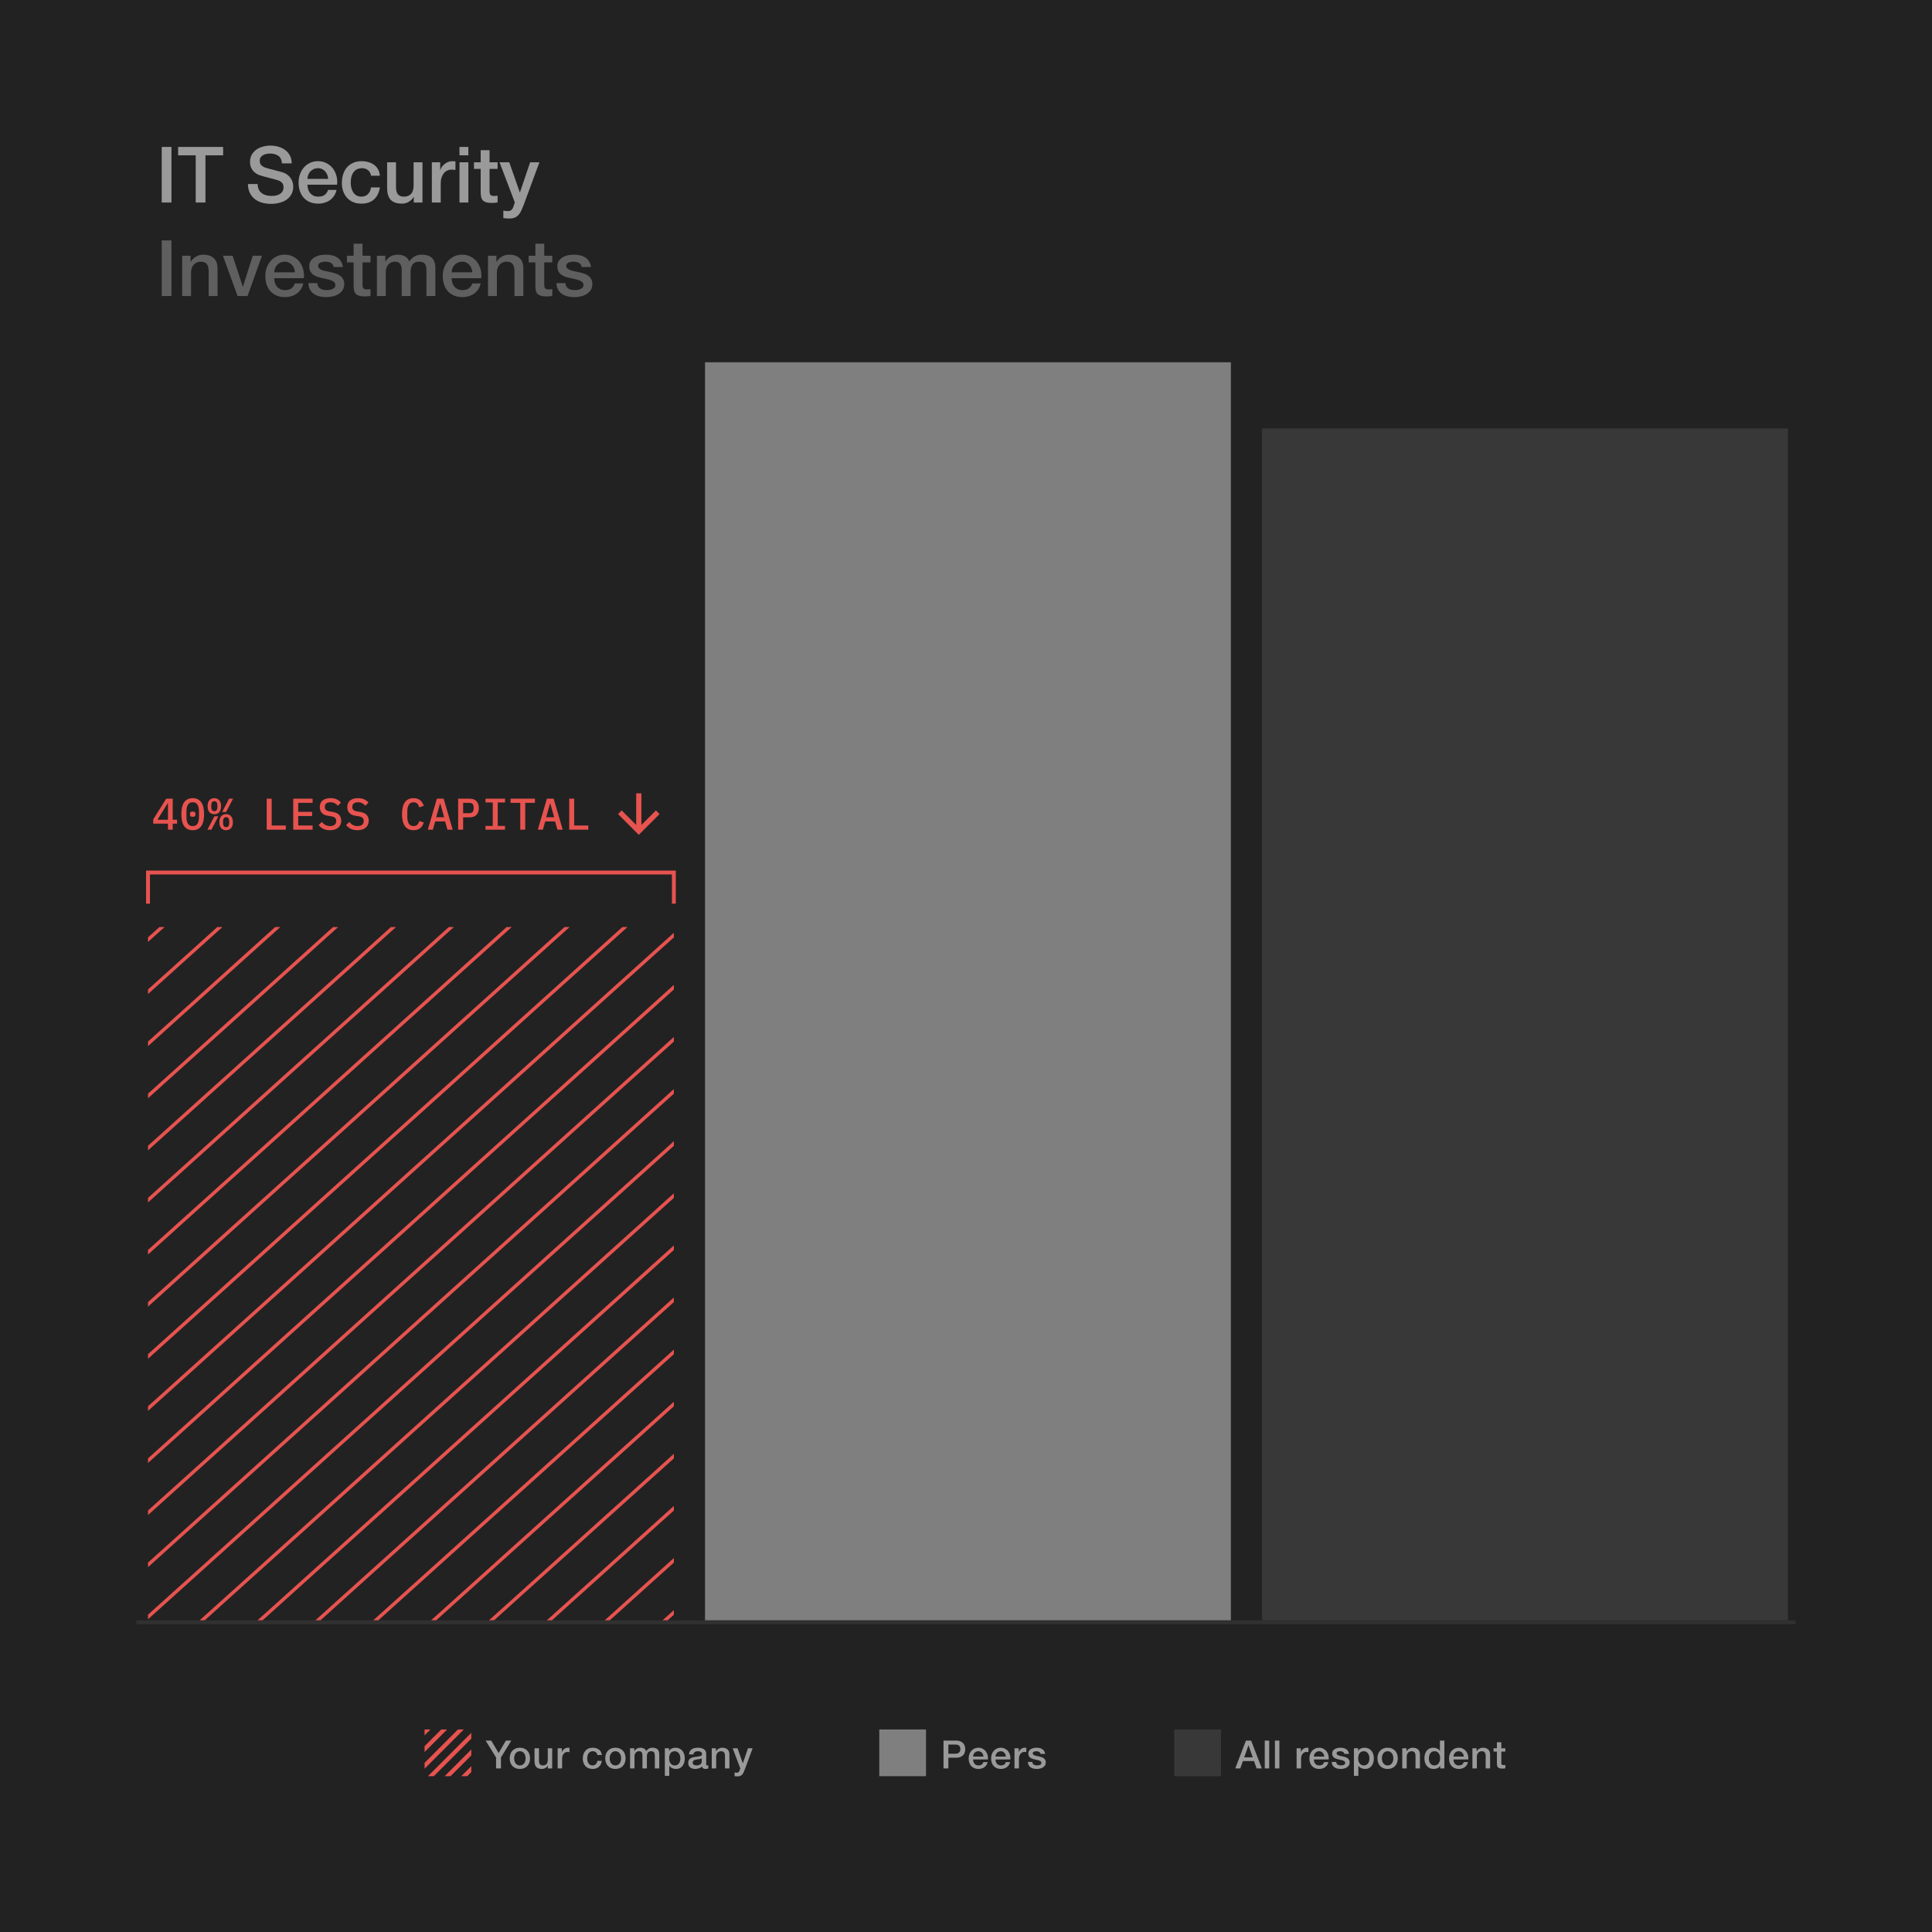 <?xml version="1.0" encoding="UTF-8"?> <svg xmlns="http://www.w3.org/2000/svg" width="496" height="496" viewBox="0 0 496 496" fill="none"><rect width="496" height="496" fill="#222222"></rect><g clip-path="url(#clip0_16917_1626)"><rect width="12" height="12" transform="translate(109 444)" fill="#222222"></rect><line x1="142.591" y1="394.025" x2="89.023" y2="447.593" stroke="#E7534F" stroke-width="1.071"></line><line x1="142.591" y1="398.31" x2="89.023" y2="451.878" stroke="#E7534F" stroke-width="1.071"></line><line x1="142.591" y1="402.595" x2="89.023" y2="456.164" stroke="#E7534F" stroke-width="1.071"></line><line x1="142.591" y1="406.881" x2="89.023" y2="460.449" stroke="#E7534F" stroke-width="1.071"></line><line x1="142.591" y1="411.166" x2="89.023" y2="464.735" stroke="#E7534F" stroke-width="1.071"></line><line x1="142.591" y1="415.452" x2="89.023" y2="469.02" stroke="#E7534F" stroke-width="1.071"></line><line x1="142.591" y1="419.737" x2="89.023" y2="473.306" stroke="#E7534F" stroke-width="1.071"></line><line x1="142.591" y1="424.023" x2="89.023" y2="477.591" stroke="#E7534F" stroke-width="1.071"></line><line x1="142.591" y1="428.308" x2="89.023" y2="481.877" stroke="#E7534F" stroke-width="1.071"></line><line x1="142.591" y1="432.594" x2="89.023" y2="486.162" stroke="#E7534F" stroke-width="1.071"></line><line x1="142.591" y1="436.879" x2="89.023" y2="490.448" stroke="#E7534F" stroke-width="1.071"></line><line x1="142.591" y1="441.165" x2="89.023" y2="494.733" stroke="#E7534F" stroke-width="1.071"></line><line x1="142.591" y1="445.45" x2="89.023" y2="499.018" stroke="#E7534F" stroke-width="1.071"></line><line x1="142.591" y1="449.736" x2="89.023" y2="503.304" stroke="#E7534F" stroke-width="1.071"></line><line x1="142.591" y1="454.021" x2="89.023" y2="507.59" stroke="#E7534F" stroke-width="1.071"></line></g><path d="M127.354 451.2L124.674 446.86H126.124L128.014 450.06L129.874 446.86H131.274L128.604 451.2V454H127.354V451.2ZM133.47 454.14C133.057 454.14 132.687 454.073 132.36 453.94C132.04 453.8 131.767 453.61 131.54 453.37C131.32 453.13 131.15 452.843 131.03 452.51C130.917 452.177 130.86 451.81 130.86 451.41C130.86 451.017 130.917 450.653 131.03 450.32C131.15 449.987 131.32 449.7 131.54 449.46C131.767 449.22 132.04 449.033 132.36 448.9C132.687 448.76 133.057 448.69 133.47 448.69C133.883 448.69 134.25 448.76 134.57 448.9C134.897 449.033 135.17 449.22 135.39 449.46C135.617 449.7 135.787 449.987 135.9 450.32C136.02 450.653 136.08 451.017 136.08 451.41C136.08 451.81 136.02 452.177 135.9 452.51C135.787 452.843 135.617 453.13 135.39 453.37C135.17 453.61 134.897 453.8 134.57 453.94C134.25 454.073 133.883 454.14 133.47 454.14ZM133.47 453.24C133.723 453.24 133.943 453.187 134.13 453.08C134.317 452.973 134.47 452.833 134.59 452.66C134.71 452.487 134.797 452.293 134.85 452.08C134.91 451.86 134.94 451.637 134.94 451.41C134.94 451.19 134.91 450.97 134.85 450.75C134.797 450.53 134.71 450.337 134.59 450.17C134.47 449.997 134.317 449.857 134.13 449.75C133.943 449.643 133.723 449.59 133.47 449.59C133.217 449.59 132.997 449.643 132.81 449.75C132.623 449.857 132.47 449.997 132.35 450.17C132.23 450.337 132.14 450.53 132.08 450.75C132.027 450.97 132 451.19 132 451.41C132 451.637 132.027 451.86 132.08 452.08C132.14 452.293 132.23 452.487 132.35 452.66C132.47 452.833 132.623 452.973 132.81 453.08C132.997 453.187 133.217 453.24 133.47 453.24ZM141.768 454H140.648V453.28H140.628C140.488 453.54 140.278 453.75 139.998 453.91C139.724 454.063 139.444 454.14 139.158 454.14C138.478 454.14 137.984 453.973 137.678 453.64C137.378 453.3 137.228 452.79 137.228 452.11V448.83H138.368V452C138.368 452.453 138.454 452.773 138.628 452.96C138.801 453.147 139.044 453.24 139.358 453.24C139.598 453.24 139.798 453.203 139.958 453.13C140.118 453.057 140.248 452.96 140.348 452.84C140.448 452.713 140.518 452.563 140.558 452.39C140.604 452.217 140.628 452.03 140.628 451.83V448.83H141.768V454ZM143.17 448.83H144.24V449.83H144.26C144.293 449.69 144.357 449.553 144.45 449.42C144.55 449.287 144.667 449.167 144.8 449.06C144.94 448.947 145.093 448.857 145.26 448.79C145.427 448.723 145.597 448.69 145.77 448.69C145.903 448.69 145.993 448.693 146.04 448.7C146.093 448.707 146.147 448.713 146.2 448.72V449.82C146.12 449.807 146.037 449.797 145.95 449.79C145.87 449.777 145.79 449.77 145.71 449.77C145.517 449.77 145.333 449.81 145.16 449.89C144.993 449.963 144.847 450.077 144.72 450.23C144.593 450.377 144.493 450.56 144.42 450.78C144.347 451 144.31 451.253 144.31 451.54V454H143.17V448.83ZM153.359 450.56C153.312 450.24 153.182 450 152.969 449.84C152.762 449.673 152.499 449.59 152.179 449.59C152.032 449.59 151.875 449.617 151.709 449.67C151.542 449.717 151.389 449.81 151.249 449.95C151.109 450.083 150.992 450.273 150.899 450.52C150.805 450.76 150.759 451.077 150.759 451.47C150.759 451.683 150.782 451.897 150.829 452.11C150.882 452.323 150.962 452.513 151.069 452.68C151.182 452.847 151.325 452.983 151.499 453.09C151.672 453.19 151.882 453.24 152.129 453.24C152.462 453.24 152.735 453.137 152.949 452.93C153.169 452.723 153.305 452.433 153.359 452.06H154.499C154.392 452.733 154.135 453.25 153.729 453.61C153.329 453.963 152.795 454.14 152.129 454.14C151.722 454.14 151.362 454.073 151.049 453.94C150.742 453.8 150.482 453.613 150.269 453.38C150.055 453.14 149.892 452.857 149.779 452.53C149.672 452.203 149.619 451.85 149.619 451.47C149.619 451.083 149.672 450.72 149.779 450.38C149.885 450.04 150.045 449.747 150.259 449.5C150.472 449.247 150.735 449.05 151.049 448.91C151.369 448.763 151.742 448.69 152.169 448.69C152.469 448.69 152.752 448.73 153.019 448.81C153.292 448.883 153.532 448.997 153.739 449.15C153.952 449.303 154.125 449.497 154.259 449.73C154.392 449.963 154.472 450.24 154.499 450.56H153.359ZM157.995 454.14C157.582 454.14 157.212 454.073 156.885 453.94C156.565 453.8 156.292 453.61 156.065 453.37C155.845 453.13 155.675 452.843 155.555 452.51C155.442 452.177 155.385 451.81 155.385 451.41C155.385 451.017 155.442 450.653 155.555 450.32C155.675 449.987 155.845 449.7 156.065 449.46C156.292 449.22 156.565 449.033 156.885 448.9C157.212 448.76 157.582 448.69 157.995 448.69C158.409 448.69 158.775 448.76 159.095 448.9C159.422 449.033 159.695 449.22 159.915 449.46C160.142 449.7 160.312 449.987 160.425 450.32C160.545 450.653 160.605 451.017 160.605 451.41C160.605 451.81 160.545 452.177 160.425 452.51C160.312 452.843 160.142 453.13 159.915 453.37C159.695 453.61 159.422 453.8 159.095 453.94C158.775 454.073 158.409 454.14 157.995 454.14ZM157.995 453.24C158.249 453.24 158.469 453.187 158.655 453.08C158.842 452.973 158.995 452.833 159.115 452.66C159.235 452.487 159.322 452.293 159.375 452.08C159.435 451.86 159.465 451.637 159.465 451.41C159.465 451.19 159.435 450.97 159.375 450.75C159.322 450.53 159.235 450.337 159.115 450.17C158.995 449.997 158.842 449.857 158.655 449.75C158.469 449.643 158.249 449.59 157.995 449.59C157.742 449.59 157.522 449.643 157.335 449.75C157.149 449.857 156.995 449.997 156.875 450.17C156.755 450.337 156.665 450.53 156.605 450.75C156.552 450.97 156.525 451.19 156.525 451.41C156.525 451.637 156.552 451.86 156.605 452.08C156.665 452.293 156.755 452.487 156.875 452.66C156.995 452.833 157.149 452.973 157.335 453.08C157.522 453.187 157.742 453.24 157.995 453.24ZM161.753 448.83H162.833V449.55H162.863C162.95 449.423 163.043 449.307 163.143 449.2C163.243 449.093 163.353 449.003 163.473 448.93C163.6 448.857 163.743 448.8 163.903 448.76C164.063 448.713 164.247 448.69 164.453 448.69C164.767 448.69 165.057 448.76 165.323 448.9C165.597 449.04 165.79 449.257 165.903 449.55C166.097 449.283 166.32 449.073 166.573 448.92C166.827 448.767 167.143 448.69 167.523 448.69C168.07 448.69 168.493 448.823 168.793 449.09C169.1 449.357 169.253 449.803 169.253 450.43V454H168.113V450.98C168.113 450.773 168.107 450.587 168.093 450.42C168.08 450.247 168.04 450.1 167.973 449.98C167.913 449.853 167.82 449.757 167.693 449.69C167.567 449.623 167.393 449.59 167.173 449.59C166.787 449.59 166.507 449.71 166.333 449.95C166.16 450.19 166.073 450.53 166.073 450.97V454H164.933V450.68C164.933 450.32 164.867 450.05 164.733 449.87C164.607 449.683 164.37 449.59 164.023 449.59C163.877 449.59 163.733 449.62 163.593 449.68C163.46 449.74 163.34 449.827 163.233 449.94C163.133 450.053 163.05 450.193 162.983 450.36C162.923 450.527 162.893 450.717 162.893 450.93V454H161.753V448.83ZM170.684 448.83H171.764V449.53H171.784C171.944 449.23 172.168 449.017 172.454 448.89C172.741 448.757 173.051 448.69 173.384 448.69C173.791 448.69 174.144 448.763 174.444 448.91C174.751 449.05 175.004 449.247 175.204 449.5C175.404 449.747 175.554 450.037 175.654 450.37C175.754 450.703 175.804 451.06 175.804 451.44C175.804 451.787 175.758 452.123 175.664 452.45C175.578 452.777 175.441 453.067 175.254 453.32C175.074 453.567 174.844 453.767 174.564 453.92C174.284 454.067 173.954 454.14 173.574 454.14C173.408 454.14 173.241 454.123 173.074 454.09C172.908 454.063 172.748 454.017 172.594 453.95C172.441 453.883 172.298 453.8 172.164 453.7C172.038 453.593 171.931 453.47 171.844 453.33H171.824V455.91H170.684V448.83ZM174.664 451.42C174.664 451.187 174.634 450.96 174.574 450.74C174.514 450.52 174.424 450.327 174.304 450.16C174.184 449.987 174.034 449.85 173.854 449.75C173.674 449.643 173.468 449.59 173.234 449.59C172.754 449.59 172.391 449.757 172.144 450.09C171.904 450.423 171.784 450.867 171.784 451.42C171.784 451.68 171.814 451.923 171.874 452.15C171.941 452.37 172.038 452.56 172.164 452.72C172.291 452.88 172.441 453.007 172.614 453.1C172.794 453.193 173.001 453.24 173.234 453.24C173.494 453.24 173.714 453.187 173.894 453.08C174.074 452.973 174.221 452.837 174.334 452.67C174.454 452.497 174.538 452.303 174.584 452.09C174.638 451.87 174.664 451.647 174.664 451.42ZM181.298 452.85C181.298 452.99 181.314 453.09 181.348 453.15C181.388 453.21 181.461 453.24 181.568 453.24C181.601 453.24 181.641 453.24 181.688 453.24C181.734 453.24 181.788 453.233 181.848 453.22V454.01C181.808 454.023 181.754 454.037 181.688 454.05C181.628 454.07 181.564 454.087 181.498 454.1C181.431 454.113 181.364 454.123 181.298 454.13C181.231 454.137 181.174 454.14 181.128 454.14C180.894 454.14 180.701 454.093 180.548 454C180.394 453.907 180.294 453.743 180.248 453.51C180.021 453.73 179.741 453.89 179.408 453.99C179.081 454.09 178.764 454.14 178.458 454.14C178.224 454.14 178.001 454.107 177.788 454.04C177.574 453.98 177.384 453.89 177.218 453.77C177.058 453.643 176.928 453.487 176.828 453.3C176.734 453.107 176.688 452.883 176.688 452.63C176.688 452.31 176.744 452.05 176.858 451.85C176.978 451.65 177.131 451.493 177.318 451.38C177.511 451.267 177.724 451.187 177.958 451.14C178.198 451.087 178.438 451.047 178.678 451.02C178.884 450.98 179.081 450.953 179.268 450.94C179.454 450.92 179.618 450.89 179.758 450.85C179.904 450.81 180.018 450.75 180.098 450.67C180.184 450.583 180.228 450.457 180.228 450.29C180.228 450.143 180.191 450.023 180.118 449.93C180.051 449.837 179.964 449.767 179.858 449.72C179.758 449.667 179.644 449.633 179.518 449.62C179.391 449.6 179.271 449.59 179.158 449.59C178.838 449.59 178.574 449.657 178.368 449.79C178.161 449.923 178.044 450.13 178.018 450.41H176.878C176.898 450.077 176.978 449.8 177.118 449.58C177.258 449.36 177.434 449.183 177.648 449.05C177.868 448.917 178.114 448.823 178.388 448.77C178.661 448.717 178.941 448.69 179.228 448.69C179.481 448.69 179.731 448.717 179.978 448.77C180.224 448.823 180.444 448.91 180.638 449.03C180.838 449.15 180.998 449.307 181.118 449.5C181.238 449.687 181.298 449.917 181.298 450.19V452.85ZM180.158 451.41C179.984 451.523 179.771 451.593 179.518 451.62C179.264 451.64 179.011 451.673 178.758 451.72C178.638 451.74 178.521 451.77 178.408 451.81C178.294 451.843 178.194 451.893 178.108 451.96C178.021 452.02 177.951 452.103 177.898 452.21C177.851 452.31 177.828 452.433 177.828 452.58C177.828 452.707 177.864 452.813 177.938 452.9C178.011 452.987 178.098 453.057 178.198 453.11C178.304 453.157 178.418 453.19 178.538 453.21C178.664 453.23 178.778 453.24 178.878 453.24C179.004 453.24 179.141 453.223 179.288 453.19C179.434 453.157 179.571 453.1 179.698 453.02C179.831 452.94 179.941 452.84 180.028 452.72C180.114 452.593 180.158 452.44 180.158 452.26V451.41ZM182.724 448.83H183.804V449.59L183.824 449.61C183.998 449.323 184.224 449.1 184.504 448.94C184.784 448.773 185.094 448.69 185.434 448.69C186.001 448.69 186.448 448.837 186.774 449.13C187.101 449.423 187.264 449.863 187.264 450.45V454H186.124V450.75C186.111 450.343 186.024 450.05 185.864 449.87C185.704 449.683 185.454 449.59 185.114 449.59C184.921 449.59 184.748 449.627 184.594 449.7C184.441 449.767 184.311 449.863 184.204 449.99C184.098 450.11 184.014 450.253 183.954 450.42C183.894 450.587 183.864 450.763 183.864 450.95V454H182.724V448.83ZM188.096 448.83H189.346L190.696 452.69H190.716L192.026 448.83H193.216L191.206 454.28C191.113 454.513 191.02 454.737 190.926 454.95C190.84 455.163 190.73 455.35 190.596 455.51C190.47 455.677 190.31 455.807 190.116 455.9C189.923 456 189.676 456.05 189.376 456.05C189.11 456.05 188.846 456.03 188.586 455.99V455.03C188.68 455.043 188.77 455.057 188.856 455.07C188.943 455.09 189.033 455.1 189.126 455.1C189.26 455.1 189.37 455.083 189.456 455.05C189.543 455.017 189.613 454.967 189.666 454.9C189.726 454.84 189.776 454.767 189.816 454.68C189.856 454.593 189.893 454.493 189.926 454.38L190.056 453.98L188.096 448.83Z" fill="#9A9A9A"></path><rect x="225.734" y="444" width="12" height="12" fill="#807F7F"></rect><path d="M242.227 446.86H245.377C245.884 446.86 246.297 446.933 246.617 447.08C246.937 447.227 247.184 447.41 247.357 447.63C247.531 447.85 247.647 448.09 247.707 448.35C247.774 448.61 247.807 448.85 247.807 449.07C247.807 449.29 247.774 449.53 247.707 449.79C247.647 450.043 247.531 450.28 247.357 450.5C247.184 450.72 246.937 450.903 246.617 451.05C246.297 451.19 245.884 451.26 245.377 451.26H243.477V454H242.227V446.86ZM243.477 450.24H245.307C245.447 450.24 245.591 450.22 245.737 450.18C245.884 450.14 246.017 450.077 246.137 449.99C246.264 449.897 246.364 449.777 246.437 449.63C246.517 449.477 246.557 449.287 246.557 449.06C246.557 448.827 246.524 448.633 246.457 448.48C246.391 448.327 246.301 448.207 246.187 448.12C246.074 448.027 245.944 447.963 245.797 447.93C245.651 447.897 245.494 447.88 245.327 447.88H243.477V450.24ZM252.487 450.96C252.474 450.78 252.434 450.607 252.367 450.44C252.307 450.273 252.221 450.13 252.107 450.01C252.001 449.883 251.867 449.783 251.707 449.71C251.554 449.63 251.381 449.59 251.187 449.59C250.987 449.59 250.804 449.627 250.637 449.7C250.477 449.767 250.337 449.863 250.217 449.99C250.104 450.11 250.011 450.253 249.937 450.42C249.871 450.587 249.834 450.767 249.827 450.96H252.487ZM249.827 451.71C249.827 451.91 249.854 452.103 249.907 452.29C249.967 452.477 250.054 452.64 250.167 452.78C250.281 452.92 250.424 453.033 250.597 453.12C250.771 453.2 250.977 453.24 251.217 453.24C251.551 453.24 251.817 453.17 252.017 453.03C252.224 452.883 252.377 452.667 252.477 452.38H253.557C253.497 452.66 253.394 452.91 253.247 453.13C253.101 453.35 252.924 453.537 252.717 453.69C252.511 453.837 252.277 453.947 252.017 454.02C251.764 454.1 251.497 454.14 251.217 454.14C250.811 454.14 250.451 454.073 250.137 453.94C249.824 453.807 249.557 453.62 249.337 453.38C249.124 453.14 248.961 452.853 248.847 452.52C248.741 452.187 248.687 451.82 248.687 451.42C248.687 451.053 248.744 450.707 248.857 450.38C248.977 450.047 249.144 449.757 249.357 449.51C249.577 449.257 249.841 449.057 250.147 448.91C250.454 448.763 250.801 448.69 251.187 448.69C251.594 448.69 251.957 448.777 252.277 448.95C252.604 449.117 252.874 449.34 253.087 449.62C253.301 449.9 253.454 450.223 253.547 450.59C253.647 450.95 253.674 451.323 253.627 451.71H249.827ZM258.244 450.96C258.231 450.78 258.191 450.607 258.124 450.44C258.064 450.273 257.977 450.13 257.864 450.01C257.757 449.883 257.624 449.783 257.464 449.71C257.311 449.63 257.137 449.59 256.944 449.59C256.744 449.59 256.561 449.627 256.394 449.7C256.234 449.767 256.094 449.863 255.974 449.99C255.861 450.11 255.767 450.253 255.694 450.42C255.627 450.587 255.591 450.767 255.584 450.96H258.244ZM255.584 451.71C255.584 451.91 255.611 452.103 255.664 452.29C255.724 452.477 255.811 452.64 255.924 452.78C256.037 452.92 256.181 453.033 256.354 453.12C256.527 453.2 256.734 453.24 256.974 453.24C257.307 453.24 257.574 453.17 257.774 453.03C257.981 452.883 258.134 452.667 258.234 452.38H259.314C259.254 452.66 259.151 452.91 259.004 453.13C258.857 453.35 258.681 453.537 258.474 453.69C258.267 453.837 258.034 453.947 257.774 454.02C257.521 454.1 257.254 454.14 256.974 454.14C256.567 454.14 256.207 454.073 255.894 453.94C255.581 453.807 255.314 453.62 255.094 453.38C254.881 453.14 254.717 452.853 254.604 452.52C254.497 452.187 254.444 451.82 254.444 451.42C254.444 451.053 254.501 450.707 254.614 450.38C254.734 450.047 254.901 449.757 255.114 449.51C255.334 449.257 255.597 449.057 255.904 448.91C256.211 448.763 256.557 448.69 256.944 448.69C257.351 448.69 257.714 448.777 258.034 448.95C258.361 449.117 258.631 449.34 258.844 449.62C259.057 449.9 259.211 450.223 259.304 450.59C259.404 450.95 259.431 451.323 259.384 451.71H255.584ZM260.45 448.83H261.52V449.83H261.54C261.574 449.69 261.637 449.553 261.73 449.42C261.83 449.287 261.947 449.167 262.08 449.06C262.22 448.947 262.374 448.857 262.54 448.79C262.707 448.723 262.877 448.69 263.05 448.69C263.184 448.69 263.274 448.693 263.32 448.7C263.374 448.707 263.427 448.713 263.48 448.72V449.82C263.4 449.807 263.317 449.797 263.23 449.79C263.15 449.777 263.07 449.77 262.99 449.77C262.797 449.77 262.614 449.81 262.44 449.89C262.274 449.963 262.127 450.077 262 450.23C261.874 450.377 261.774 450.56 261.7 450.78C261.627 451 261.59 451.253 261.59 451.54V454H260.45V448.83ZM265.026 452.34C265.059 452.673 265.186 452.907 265.406 453.04C265.626 453.173 265.889 453.24 266.196 453.24C266.303 453.24 266.423 453.233 266.556 453.22C266.696 453.2 266.826 453.167 266.946 453.12C267.066 453.073 267.163 453.007 267.236 452.92C267.316 452.827 267.353 452.707 267.346 452.56C267.339 452.413 267.286 452.293 267.186 452.2C267.086 452.107 266.956 452.033 266.796 451.98C266.643 451.92 266.466 451.87 266.266 451.83C266.066 451.79 265.863 451.747 265.656 451.7C265.443 451.653 265.236 451.597 265.036 451.53C264.843 451.463 264.666 451.373 264.506 451.26C264.353 451.147 264.229 451.003 264.136 450.83C264.043 450.65 263.996 450.43 263.996 450.17C263.996 449.89 264.063 449.657 264.196 449.47C264.336 449.277 264.509 449.123 264.716 449.01C264.929 448.89 265.163 448.807 265.416 448.76C265.676 448.713 265.923 448.69 266.156 448.69C266.423 448.69 266.676 448.72 266.916 448.78C267.163 448.833 267.383 448.923 267.576 449.05C267.776 449.177 267.939 449.343 268.066 449.55C268.199 449.75 268.283 449.993 268.316 450.28H267.126C267.073 450.007 266.946 449.823 266.746 449.73C266.553 449.637 266.329 449.59 266.076 449.59C265.996 449.59 265.899 449.597 265.786 449.61C265.679 449.623 265.576 449.65 265.476 449.69C265.383 449.723 265.303 449.777 265.236 449.85C265.169 449.917 265.136 450.007 265.136 450.12C265.136 450.26 265.183 450.373 265.276 450.46C265.376 450.547 265.503 450.62 265.656 450.68C265.816 450.733 265.996 450.78 266.196 450.82C266.396 450.86 266.603 450.903 266.816 450.95C267.023 450.997 267.226 451.053 267.426 451.12C267.626 451.187 267.803 451.277 267.956 451.39C268.116 451.503 268.243 451.647 268.336 451.82C268.436 451.993 268.486 452.207 268.486 452.46C268.486 452.767 268.416 453.027 268.276 453.24C268.136 453.453 267.953 453.627 267.726 453.76C267.506 453.893 267.259 453.99 266.986 454.05C266.713 454.11 266.443 454.14 266.176 454.14C265.849 454.14 265.546 454.103 265.266 454.03C264.993 453.957 264.753 453.847 264.546 453.7C264.346 453.547 264.186 453.36 264.066 453.14C263.953 452.913 263.893 452.647 263.886 452.34H265.026Z" fill="#9A9A9A"></path><rect x="301.467" y="444" width="12" height="12" fill="#383838"></rect><path d="M319.871 446.86H321.201L323.951 454H322.611L321.941 452.11H319.091L318.421 454H317.131L319.871 446.86ZM319.431 451.16H321.611L320.541 448.09H320.511L319.431 451.16ZM324.701 446.86H325.841V454H324.701V446.86ZM327.313 446.86H328.453V454H327.313V446.86ZM332.878 448.83H333.948V449.83H333.968C334.001 449.69 334.065 449.553 334.158 449.42C334.258 449.287 334.375 449.167 334.508 449.06C334.648 448.947 334.801 448.857 334.968 448.79C335.135 448.723 335.305 448.69 335.478 448.69C335.611 448.69 335.701 448.693 335.748 448.7C335.801 448.707 335.855 448.713 335.908 448.72V449.82C335.828 449.807 335.745 449.797 335.658 449.79C335.578 449.777 335.498 449.77 335.418 449.77C335.225 449.77 335.041 449.81 334.868 449.89C334.701 449.963 334.555 450.077 334.428 450.23C334.301 450.377 334.201 450.56 334.128 450.78C334.055 451 334.018 451.253 334.018 451.54V454H332.878V448.83ZM339.968 450.96C339.955 450.78 339.915 450.607 339.848 450.44C339.788 450.273 339.701 450.13 339.588 450.01C339.481 449.883 339.348 449.783 339.188 449.71C339.035 449.63 338.861 449.59 338.668 449.59C338.468 449.59 338.285 449.627 338.118 449.7C337.958 449.767 337.818 449.863 337.698 449.99C337.585 450.11 337.491 450.253 337.418 450.42C337.351 450.587 337.315 450.767 337.308 450.96H339.968ZM337.308 451.71C337.308 451.91 337.335 452.103 337.388 452.29C337.448 452.477 337.535 452.64 337.648 452.78C337.761 452.92 337.905 453.033 338.078 453.12C338.251 453.2 338.458 453.24 338.698 453.24C339.031 453.24 339.298 453.17 339.498 453.03C339.705 452.883 339.858 452.667 339.958 452.38H341.038C340.978 452.66 340.875 452.91 340.728 453.13C340.581 453.35 340.405 453.537 340.198 453.69C339.991 453.837 339.758 453.947 339.498 454.02C339.245 454.1 338.978 454.14 338.698 454.14C338.291 454.14 337.931 454.073 337.618 453.94C337.305 453.807 337.038 453.62 336.818 453.38C336.605 453.14 336.441 452.853 336.328 452.52C336.221 452.187 336.168 451.82 336.168 451.42C336.168 451.053 336.225 450.707 336.338 450.38C336.458 450.047 336.625 449.757 336.838 449.51C337.058 449.257 337.321 449.057 337.628 448.91C337.935 448.763 338.281 448.69 338.668 448.69C339.075 448.69 339.438 448.777 339.758 448.95C340.085 449.117 340.355 449.34 340.568 449.62C340.781 449.9 340.935 450.223 341.028 450.59C341.128 450.95 341.155 451.323 341.108 451.71H337.308ZM343.035 452.34C343.068 452.673 343.195 452.907 343.415 453.04C343.635 453.173 343.898 453.24 344.205 453.24C344.311 453.24 344.431 453.233 344.565 453.22C344.705 453.2 344.835 453.167 344.955 453.12C345.075 453.073 345.171 453.007 345.245 452.92C345.325 452.827 345.361 452.707 345.355 452.56C345.348 452.413 345.295 452.293 345.195 452.2C345.095 452.107 344.965 452.033 344.805 451.98C344.651 451.92 344.475 451.87 344.275 451.83C344.075 451.79 343.871 451.747 343.665 451.7C343.451 451.653 343.245 451.597 343.045 451.53C342.851 451.463 342.675 451.373 342.515 451.26C342.361 451.147 342.238 451.003 342.145 450.83C342.051 450.65 342.005 450.43 342.005 450.17C342.005 449.89 342.071 449.657 342.205 449.47C342.345 449.277 342.518 449.123 342.725 449.01C342.938 448.89 343.171 448.807 343.425 448.76C343.685 448.713 343.931 448.69 344.165 448.69C344.431 448.69 344.685 448.72 344.925 448.78C345.171 448.833 345.391 448.923 345.585 449.05C345.785 449.177 345.948 449.343 346.075 449.55C346.208 449.75 346.291 449.993 346.325 450.28H345.135C345.081 450.007 344.955 449.823 344.755 449.73C344.561 449.637 344.338 449.59 344.085 449.59C344.005 449.59 343.908 449.597 343.795 449.61C343.688 449.623 343.585 449.65 343.485 449.69C343.391 449.723 343.311 449.777 343.245 449.85C343.178 449.917 343.145 450.007 343.145 450.12C343.145 450.26 343.191 450.373 343.285 450.46C343.385 450.547 343.511 450.62 343.665 450.68C343.825 450.733 344.005 450.78 344.205 450.82C344.405 450.86 344.611 450.903 344.825 450.95C345.031 450.997 345.235 451.053 345.435 451.12C345.635 451.187 345.811 451.277 345.965 451.39C346.125 451.503 346.251 451.647 346.345 451.82C346.445 451.993 346.495 452.207 346.495 452.46C346.495 452.767 346.425 453.027 346.285 453.24C346.145 453.453 345.961 453.627 345.735 453.76C345.515 453.893 345.268 453.99 344.995 454.05C344.721 454.11 344.451 454.14 344.185 454.14C343.858 454.14 343.555 454.103 343.275 454.03C343.001 453.957 342.761 453.847 342.555 453.7C342.355 453.547 342.195 453.36 342.075 453.14C341.961 452.913 341.901 452.647 341.895 452.34H343.035ZM347.59 448.83H348.67V449.53H348.69C348.85 449.23 349.073 449.017 349.36 448.89C349.647 448.757 349.957 448.69 350.29 448.69C350.697 448.69 351.05 448.763 351.35 448.91C351.657 449.05 351.91 449.247 352.11 449.5C352.31 449.747 352.46 450.037 352.56 450.37C352.66 450.703 352.71 451.06 352.71 451.44C352.71 451.787 352.663 452.123 352.57 452.45C352.483 452.777 352.347 453.067 352.16 453.32C351.98 453.567 351.75 453.767 351.47 453.92C351.19 454.067 350.86 454.14 350.48 454.14C350.313 454.14 350.147 454.123 349.98 454.09C349.813 454.063 349.653 454.017 349.5 453.95C349.347 453.883 349.203 453.8 349.07 453.7C348.943 453.593 348.837 453.47 348.75 453.33H348.73V455.91H347.59V448.83ZM351.57 451.42C351.57 451.187 351.54 450.96 351.48 450.74C351.42 450.52 351.33 450.327 351.21 450.16C351.09 449.987 350.94 449.85 350.76 449.75C350.58 449.643 350.373 449.59 350.14 449.59C349.66 449.59 349.297 449.757 349.05 450.09C348.81 450.423 348.69 450.867 348.69 451.42C348.69 451.68 348.72 451.923 348.78 452.15C348.847 452.37 348.943 452.56 349.07 452.72C349.197 452.88 349.347 453.007 349.52 453.1C349.7 453.193 349.907 453.24 350.14 453.24C350.4 453.24 350.62 453.187 350.8 453.08C350.98 452.973 351.127 452.837 351.24 452.67C351.36 452.497 351.443 452.303 351.49 452.09C351.543 451.87 351.57 451.647 351.57 451.42ZM356.243 454.14C355.83 454.14 355.46 454.073 355.133 453.94C354.813 453.8 354.54 453.61 354.313 453.37C354.093 453.13 353.923 452.843 353.803 452.51C353.69 452.177 353.633 451.81 353.633 451.41C353.633 451.017 353.69 450.653 353.803 450.32C353.923 449.987 354.093 449.7 354.313 449.46C354.54 449.22 354.813 449.033 355.133 448.9C355.46 448.76 355.83 448.69 356.243 448.69C356.657 448.69 357.023 448.76 357.343 448.9C357.67 449.033 357.943 449.22 358.163 449.46C358.39 449.7 358.56 449.987 358.673 450.32C358.793 450.653 358.853 451.017 358.853 451.41C358.853 451.81 358.793 452.177 358.673 452.51C358.56 452.843 358.39 453.13 358.163 453.37C357.943 453.61 357.67 453.8 357.343 453.94C357.023 454.073 356.657 454.14 356.243 454.14ZM356.243 453.24C356.497 453.24 356.717 453.187 356.903 453.08C357.09 452.973 357.243 452.833 357.363 452.66C357.483 452.487 357.57 452.293 357.623 452.08C357.683 451.86 357.713 451.637 357.713 451.41C357.713 451.19 357.683 450.97 357.623 450.75C357.57 450.53 357.483 450.337 357.363 450.17C357.243 449.997 357.09 449.857 356.903 449.75C356.717 449.643 356.497 449.59 356.243 449.59C355.99 449.59 355.77 449.643 355.583 449.75C355.397 449.857 355.243 449.997 355.123 450.17C355.003 450.337 354.913 450.53 354.853 450.75C354.8 450.97 354.773 451.19 354.773 451.41C354.773 451.637 354.8 451.86 354.853 452.08C354.913 452.293 355.003 452.487 355.123 452.66C355.243 452.833 355.397 452.973 355.583 453.08C355.77 453.187 355.99 453.24 356.243 453.24ZM360.001 448.83H361.081V449.59L361.101 449.61C361.274 449.323 361.501 449.1 361.781 448.94C362.061 448.773 362.371 448.69 362.711 448.69C363.278 448.69 363.724 448.837 364.051 449.13C364.378 449.423 364.541 449.863 364.541 450.45V454H363.401V450.75C363.388 450.343 363.301 450.05 363.141 449.87C362.981 449.683 362.731 449.59 362.391 449.59C362.198 449.59 362.024 449.627 361.871 449.7C361.718 449.767 361.588 449.863 361.481 449.99C361.374 450.11 361.291 450.253 361.231 450.42C361.171 450.587 361.141 450.763 361.141 450.95V454H360.001V448.83ZM370.813 454H369.733V453.3H369.713C369.56 453.6 369.337 453.817 369.043 453.95C368.75 454.077 368.44 454.14 368.113 454.14C367.707 454.14 367.35 454.07 367.043 453.93C366.743 453.783 366.493 453.587 366.293 453.34C366.093 453.093 365.943 452.803 365.843 452.47C365.743 452.13 365.693 451.767 365.693 451.38C365.693 450.913 365.757 450.51 365.883 450.17C366.01 449.83 366.177 449.55 366.383 449.33C366.597 449.11 366.837 448.95 367.103 448.85C367.377 448.743 367.653 448.69 367.933 448.69C368.093 448.69 368.257 448.707 368.423 448.74C368.59 448.767 368.75 448.813 368.903 448.88C369.057 448.947 369.197 449.033 369.323 449.14C369.457 449.24 369.567 449.36 369.653 449.5H369.673V446.86H370.813V454ZM366.833 451.47C366.833 451.69 366.86 451.907 366.913 452.12C366.973 452.333 367.06 452.523 367.173 452.69C367.293 452.857 367.443 452.99 367.623 453.09C367.803 453.19 368.017 453.24 368.263 453.24C368.517 453.24 368.733 453.187 368.913 453.08C369.1 452.973 369.25 452.833 369.363 452.66C369.483 452.487 369.57 452.293 369.623 452.08C369.683 451.86 369.713 451.637 369.713 451.41C369.713 450.837 369.583 450.39 369.323 450.07C369.07 449.75 368.723 449.59 368.283 449.59C368.017 449.59 367.79 449.647 367.603 449.76C367.423 449.867 367.273 450.01 367.153 450.19C367.04 450.363 366.957 450.563 366.903 450.79C366.857 451.01 366.833 451.237 366.833 451.47ZM375.807 450.96C375.793 450.78 375.753 450.607 375.687 450.44C375.627 450.273 375.54 450.13 375.427 450.01C375.32 449.883 375.187 449.783 375.027 449.71C374.873 449.63 374.7 449.59 374.507 449.59C374.307 449.59 374.123 449.627 373.957 449.7C373.797 449.767 373.657 449.863 373.537 449.99C373.423 450.11 373.33 450.253 373.257 450.42C373.19 450.587 373.153 450.767 373.147 450.96H375.807ZM373.147 451.71C373.147 451.91 373.173 452.103 373.227 452.29C373.287 452.477 373.373 452.64 373.487 452.78C373.6 452.92 373.743 453.033 373.917 453.12C374.09 453.2 374.297 453.24 374.537 453.24C374.87 453.24 375.137 453.17 375.337 453.03C375.543 452.883 375.697 452.667 375.797 452.38H376.877C376.817 452.66 376.713 452.91 376.567 453.13C376.42 453.35 376.243 453.537 376.037 453.69C375.83 453.837 375.597 453.947 375.337 454.02C375.083 454.1 374.817 454.14 374.537 454.14C374.13 454.14 373.77 454.073 373.457 453.94C373.143 453.807 372.877 453.62 372.657 453.38C372.443 453.14 372.28 452.853 372.167 452.52C372.06 452.187 372.007 451.82 372.007 451.42C372.007 451.053 372.063 450.707 372.177 450.38C372.297 450.047 372.463 449.757 372.677 449.51C372.897 449.257 373.16 449.057 373.467 448.91C373.773 448.763 374.12 448.69 374.507 448.69C374.913 448.69 375.277 448.777 375.597 448.95C375.923 449.117 376.193 449.34 376.407 449.62C376.62 449.9 376.773 450.223 376.867 450.59C376.967 450.95 376.993 451.323 376.947 451.71H373.147ZM378.013 448.83H379.093V449.59L379.113 449.61C379.287 449.323 379.513 449.1 379.793 448.94C380.073 448.773 380.383 448.69 380.723 448.69C381.29 448.69 381.737 448.837 382.063 449.13C382.39 449.423 382.553 449.863 382.553 450.45V454H381.413V450.75C381.4 450.343 381.313 450.05 381.153 449.87C380.993 449.683 380.743 449.59 380.403 449.59C380.21 449.59 380.037 449.627 379.883 449.7C379.73 449.767 379.6 449.863 379.493 449.99C379.387 450.11 379.303 450.253 379.243 450.42C379.183 450.587 379.153 450.763 379.153 450.95V454H378.013V448.83ZM383.435 448.83H384.295V447.28H385.435V448.83H386.465V449.68H385.435V452.44C385.435 452.56 385.439 452.663 385.445 452.75C385.459 452.837 385.482 452.91 385.515 452.97C385.555 453.03 385.612 453.077 385.685 453.11C385.759 453.137 385.859 453.15 385.985 453.15C386.065 453.15 386.145 453.15 386.225 453.15C386.305 453.143 386.385 453.13 386.465 453.11V453.99C386.339 454.003 386.215 454.017 386.095 454.03C385.975 454.043 385.852 454.05 385.725 454.05C385.425 454.05 385.182 454.023 384.995 453.97C384.815 453.91 384.672 453.827 384.565 453.72C384.465 453.607 384.395 453.467 384.355 453.3C384.322 453.133 384.302 452.943 384.295 452.73V449.68H383.435V448.83Z" fill="#9A9A9A"></path><g clip-path="url(#clip1_16917_1626)"><rect width="135" height="178" transform="translate(38 238)" fill="#222222"></rect><line y1="-1" x2="220.25" y2="-1" transform="matrix(-0.743 0.669 -0.962 0.272 187.339 92.797)" stroke="#E7534F" stroke-width="2"></line><line y1="-1" x2="220.25" y2="-1" transform="matrix(-0.743 0.669 -0.962 0.272 187.339 106.173)" stroke="#E7534F" stroke-width="2"></line><line y1="-1" x2="220.25" y2="-1" transform="matrix(-0.743 0.669 -0.962 0.272 187.339 119.549)" stroke="#E7534F" stroke-width="2"></line><line y1="-1" x2="220.25" y2="-1" transform="matrix(-0.743 0.669 -0.962 0.272 187.339 132.926)" stroke="#E7534F" stroke-width="2"></line><line y1="-1" x2="220.25" y2="-1" transform="matrix(-0.743 0.669 -0.962 0.272 187.339 146.302)" stroke="#E7534F" stroke-width="2"></line><line y1="-1" x2="220.25" y2="-1" transform="matrix(-0.743 0.669 -0.962 0.272 187.339 159.678)" stroke="#E7534F" stroke-width="2"></line><line y1="-1" x2="220.25" y2="-1" transform="matrix(-0.743 0.669 -0.962 0.272 187.339 173.054)" stroke="#E7534F" stroke-width="2"></line><line y1="-1" x2="220.25" y2="-1" transform="matrix(-0.743 0.669 -0.962 0.272 187.339 186.43)" stroke="#E7534F" stroke-width="2"></line><line y1="-1" x2="220.25" y2="-1" transform="matrix(-0.743 0.669 -0.962 0.272 187.339 199.807)" stroke="#E7534F" stroke-width="2"></line><line y1="-1" x2="220.25" y2="-1" transform="matrix(-0.743 0.669 -0.962 0.272 187.339 213.183)" stroke="#E7534F" stroke-width="2"></line><line y1="-1" x2="220.25" y2="-1" transform="matrix(-0.743 0.669 -0.962 0.272 187.339 226.559)" stroke="#E7534F" stroke-width="2"></line><line y1="-1" x2="220.25" y2="-1" transform="matrix(-0.743 0.669 -0.962 0.272 187.339 239.936)" stroke="#E7534F" stroke-width="2"></line><line y1="-1" x2="220.25" y2="-1" transform="matrix(-0.743 0.669 -0.962 0.272 187.339 253.312)" stroke="#E7534F" stroke-width="2"></line><line y1="-1" x2="220.25" y2="-1" transform="matrix(-0.743 0.669 -0.962 0.272 187.339 266.688)" stroke="#E7534F" stroke-width="2"></line><line y1="-1" x2="220.25" y2="-1" transform="matrix(-0.743 0.669 -0.962 0.272 187.339 280.064)" stroke="#E7534F" stroke-width="2"></line><line y1="-1" x2="220.25" y2="-1" transform="matrix(-0.743 0.669 -0.962 0.272 187.339 293.44)" stroke="#E7534F" stroke-width="2"></line><line y1="-1" x2="220.25" y2="-1" transform="matrix(-0.743 0.669 -0.962 0.272 187.339 306.817)" stroke="#E7534F" stroke-width="2"></line><line y1="-1" x2="220.25" y2="-1" transform="matrix(-0.743 0.669 -0.962 0.272 187.339 320.193)" stroke="#E7534F" stroke-width="2"></line><line y1="-1" x2="220.25" y2="-1" transform="matrix(-0.743 0.669 -0.962 0.272 187.339 333.569)" stroke="#E7534F" stroke-width="2"></line><line y1="-1" x2="220.25" y2="-1" transform="matrix(-0.743 0.669 -0.962 0.272 187.339 346.946)" stroke="#E7534F" stroke-width="2"></line><line y1="-1" x2="220.25" y2="-1" transform="matrix(-0.743 0.669 -0.962 0.272 187.339 360.322)" stroke="#E7534F" stroke-width="2"></line><line y1="-1" x2="220.25" y2="-1" transform="matrix(-0.743 0.669 -0.962 0.272 187.339 373.698)" stroke="#E7534F" stroke-width="2"></line><line y1="-1" x2="220.25" y2="-1" transform="matrix(-0.743 0.669 -0.962 0.272 187.339 387.074)" stroke="#E7534F" stroke-width="2"></line><line y1="-1" x2="220.25" y2="-1" transform="matrix(-0.743 0.669 -0.962 0.272 187.339 400.45)" stroke="#E7534F" stroke-width="2"></line><line y1="-1" x2="220.25" y2="-1" transform="matrix(-0.743 0.669 -0.962 0.272 187.339 413.827)" stroke="#E7534F" stroke-width="2"></line></g><rect x="181" y="93" width="135" height="323" fill="#807F7F"></rect><rect x="324" y="110" width="135" height="306" fill="#383838"></rect><path d="M43.125 213V211.45H39.342V210.356L42.669 205.046H44.344V210.448H45.461V211.45H44.344V213H43.125ZM40.424 210.448H43.125V206.22H43.057L40.424 210.448ZM49.479 213.137C48.977 213.137 48.541 213.046 48.169 212.863C47.804 212.673 47.5 212.404 47.257 212.054C47.021 211.705 46.847 211.276 46.733 210.767C46.619 210.258 46.562 209.676 46.562 209.023C46.562 208.377 46.619 207.8 46.733 207.291C46.847 206.775 47.021 206.342 47.257 205.992C47.5 205.643 47.804 205.377 48.169 205.194C48.541 205.005 48.977 204.91 49.479 204.91C49.98 204.91 50.413 205.005 50.778 205.194C51.15 205.377 51.454 205.643 51.69 205.992C51.933 206.342 52.111 206.775 52.225 207.291C52.339 207.8 52.396 208.377 52.396 209.023C52.396 209.676 52.339 210.258 52.225 210.767C52.111 211.276 51.933 211.705 51.69 212.054C51.454 212.404 51.15 212.673 50.778 212.863C50.413 213.046 49.98 213.137 49.479 213.137ZM49.479 212.088C50.056 212.088 50.467 211.876 50.71 211.45C50.96 211.017 51.086 210.436 51.086 209.707V208.339C51.086 207.61 50.96 207.033 50.71 206.607C50.467 206.174 50.056 205.958 49.479 205.958C49.19 205.958 48.943 206.015 48.738 206.129C48.533 206.235 48.366 206.395 48.237 206.607C48.108 206.813 48.013 207.063 47.952 207.359C47.899 207.648 47.872 207.975 47.872 208.339V209.707C47.872 210.071 47.899 210.402 47.952 210.698C48.013 210.987 48.108 211.238 48.237 211.45C48.366 211.655 48.533 211.815 48.738 211.929C48.943 212.035 49.19 212.088 49.479 212.088ZM49.479 209.695C49.213 209.695 49.027 209.642 48.921 209.536C48.822 209.43 48.772 209.3 48.772 209.149V208.898C48.772 208.746 48.822 208.617 48.921 208.51C49.027 208.404 49.213 208.351 49.479 208.351C49.745 208.351 49.927 208.404 50.026 208.51C50.132 208.617 50.185 208.746 50.185 208.898V209.149C50.185 209.3 50.132 209.43 50.026 209.536C49.927 209.642 49.745 209.695 49.479 209.695ZM55.024 209.035C54.5 209.035 54.078 208.86 53.759 208.51C53.447 208.153 53.292 207.641 53.292 206.972C53.292 206.304 53.447 205.795 53.759 205.445C54.078 205.088 54.5 204.91 55.024 204.91C55.548 204.91 55.966 205.088 56.277 205.445C56.596 205.795 56.756 206.304 56.756 206.972C56.756 207.641 56.596 208.153 56.277 208.51C55.966 208.86 55.548 209.035 55.024 209.035ZM55.024 208.26C55.275 208.26 55.468 208.172 55.605 207.998C55.742 207.815 55.81 207.565 55.81 207.246V206.699C55.81 206.38 55.742 206.133 55.605 205.958C55.468 205.776 55.275 205.684 55.024 205.684C54.773 205.684 54.579 205.776 54.443 205.958C54.306 206.133 54.238 206.38 54.238 206.699V207.246C54.238 207.565 54.306 207.815 54.443 207.998C54.579 208.172 54.773 208.26 55.024 208.26ZM58.807 205.046H59.833L58.044 208.465H57.029L58.807 205.046ZM55.035 209.582H56.049L54.272 213H53.246L55.035 209.582ZM58.055 213.137C57.531 213.137 57.109 212.962 56.79 212.613C56.479 212.256 56.323 211.743 56.323 211.074C56.323 210.406 56.479 209.897 56.79 209.547C57.109 209.19 57.531 209.012 58.055 209.012C58.579 209.012 58.997 209.19 59.308 209.547C59.627 209.897 59.787 210.406 59.787 211.074C59.787 211.743 59.627 212.256 59.308 212.613C58.997 212.962 58.579 213.137 58.055 213.137ZM58.055 212.362C58.306 212.362 58.499 212.275 58.636 212.1C58.773 211.917 58.841 211.667 58.841 211.348V210.801C58.841 210.482 58.773 210.235 58.636 210.06C58.499 209.878 58.306 209.787 58.055 209.787C57.804 209.787 57.611 209.878 57.474 210.06C57.337 210.235 57.269 210.482 57.269 210.801V211.348C57.269 211.667 57.337 211.917 57.474 212.1C57.611 212.275 57.804 212.362 58.055 212.362ZM68.472 213V205.046H69.749V211.929H73.372V213H68.472ZM75.282 213V205.046H80.262V206.117H76.558V208.431H80.125V209.502H76.558V211.929H80.262V213H75.282ZM84.713 213.137C84.021 213.137 83.44 213.015 82.969 212.772C82.498 212.529 82.111 212.206 81.807 211.804L82.627 211.017C82.931 211.382 83.254 211.652 83.596 211.826C83.938 211.993 84.325 212.077 84.758 212.077C85.26 212.077 85.643 211.963 85.909 211.735C86.183 211.507 86.319 211.181 86.319 210.755C86.319 210.413 86.221 210.151 86.023 209.969C85.826 209.779 85.487 209.642 85.009 209.559L84.143 209.422C83.763 209.361 83.444 209.262 83.186 209.126C82.927 208.981 82.719 208.814 82.559 208.624C82.4 208.427 82.282 208.21 82.206 207.975C82.137 207.732 82.103 207.477 82.103 207.211C82.103 206.459 82.346 205.89 82.832 205.502C83.319 205.107 83.987 204.91 84.838 204.91C85.469 204.91 86.004 205.012 86.445 205.217C86.893 205.415 87.254 205.696 87.527 206.06L86.73 206.858C86.509 206.592 86.247 206.38 85.943 206.22C85.647 206.053 85.279 205.969 84.838 205.969C84.367 205.969 84.006 206.072 83.755 206.277C83.512 206.474 83.391 206.767 83.391 207.154C83.391 207.481 83.486 207.739 83.676 207.929C83.873 208.112 84.219 208.245 84.713 208.328L85.556 208.476C86.27 208.605 86.79 208.867 87.117 209.262C87.444 209.65 87.607 210.125 87.607 210.687C87.607 211.051 87.542 211.386 87.413 211.69C87.292 211.993 87.106 212.252 86.855 212.464C86.612 212.677 86.308 212.844 85.943 212.966C85.586 213.08 85.176 213.137 84.713 213.137ZM91.773 213.137C91.082 213.137 90.501 213.015 90.03 212.772C89.559 212.529 89.171 212.206 88.867 211.804L89.688 211.017C89.992 211.382 90.314 211.652 90.656 211.826C90.998 211.993 91.386 212.077 91.819 212.077C92.32 212.077 92.704 211.963 92.97 211.735C93.243 211.507 93.38 211.181 93.38 210.755C93.38 210.413 93.281 210.151 93.084 209.969C92.886 209.779 92.548 209.642 92.069 209.559L91.203 209.422C90.823 209.361 90.504 209.262 90.246 209.126C89.988 208.981 89.779 208.814 89.619 208.624C89.46 208.427 89.342 208.21 89.266 207.975C89.198 207.732 89.164 207.477 89.164 207.211C89.164 206.459 89.407 205.89 89.893 205.502C90.379 205.107 91.048 204.91 91.898 204.91C92.529 204.91 93.064 205.012 93.505 205.217C93.953 205.415 94.314 205.696 94.588 206.06L93.79 206.858C93.57 206.592 93.308 206.38 93.004 206.22C92.707 206.053 92.339 205.969 91.898 205.969C91.427 205.969 91.067 206.072 90.816 206.277C90.573 206.474 90.451 206.767 90.451 207.154C90.451 207.481 90.546 207.739 90.736 207.929C90.934 208.112 91.279 208.245 91.773 208.328L92.616 208.476C93.33 208.605 93.851 208.867 94.177 209.262C94.504 209.65 94.667 210.125 94.667 210.687C94.667 211.051 94.603 211.386 94.474 211.69C94.352 211.993 94.166 212.252 93.915 212.464C93.672 212.677 93.368 212.844 93.004 212.966C92.647 213.08 92.237 213.137 91.773 213.137ZM106.19 213.137C105.18 213.137 104.428 212.78 103.934 212.066C103.448 211.352 103.205 210.337 103.205 209.023C103.205 207.709 103.448 206.695 103.934 205.981C104.428 205.267 105.18 204.91 106.19 204.91C106.578 204.91 106.912 204.963 107.193 205.069C107.482 205.168 107.729 205.308 107.934 205.491C108.139 205.665 108.31 205.874 108.446 206.117C108.591 206.353 108.708 206.607 108.8 206.881L107.649 207.268C107.588 207.086 107.52 206.915 107.444 206.756C107.368 206.596 107.273 206.459 107.159 206.345C107.045 206.231 106.908 206.14 106.749 206.072C106.597 206.003 106.407 205.969 106.179 205.969C105.617 205.969 105.206 206.186 104.948 206.619C104.69 207.044 104.561 207.622 104.561 208.351V209.695C104.561 210.425 104.69 211.006 104.948 211.439C105.206 211.864 105.617 212.077 106.179 212.077C106.407 212.077 106.597 212.043 106.749 211.974C106.908 211.906 107.045 211.815 107.159 211.701C107.273 211.587 107.368 211.45 107.444 211.291C107.52 211.131 107.588 210.96 107.649 210.778L108.8 211.165C108.708 211.439 108.591 211.697 108.446 211.94C108.31 212.176 108.139 212.385 107.934 212.567C107.729 212.742 107.482 212.882 107.193 212.989C106.912 213.087 106.578 213.137 106.19 213.137ZM114.869 213L114.265 210.881H111.735L111.131 213H109.832L112.157 205.046H113.9L116.225 213H114.869ZM113.046 206.334H112.954L111.974 209.821H114.025L113.046 206.334ZM117.622 213V205.046H120.596C121.356 205.046 121.933 205.259 122.328 205.684C122.731 206.11 122.932 206.695 122.932 207.439C122.932 208.184 122.731 208.769 122.328 209.194C121.933 209.619 121.356 209.832 120.596 209.832H118.898V213H117.622ZM118.898 208.772H120.402C121.192 208.772 121.587 208.408 121.587 207.679V207.189C121.587 206.467 121.192 206.106 120.402 206.106H118.898V208.772ZM124.637 213V212.031H126.505V206.015H124.637V205.046H129.65V206.015H127.782V212.031H129.65V213H124.637ZM134.842 206.117V213H133.566V206.117H131.07V205.046H137.338V206.117H134.842ZM143.11 213L142.506 210.881H139.977L139.373 213H138.074L140.398 205.046H142.142L144.466 213H143.11ZM141.287 206.334H141.196L140.216 209.821H142.267L141.287 206.334ZM146.137 213V205.046H147.413V211.929H151.037V213H146.137Z" fill="#E7534F"></path><mask id="mask0_16917_1626" style="mask-type:alpha" maskUnits="userSpaceOnUse" x="156" y="201" width="16" height="16"><rect x="156" y="201" width="16" height="16" fill="#D9D9D9"></rect></mask><g mask="url(#mask0_16917_1626)"><path d="M163.333 203.667V211.783L159.6 208.05L158.667 209L164 214.333L169.333 209L168.4 208.05L164.667 211.783V203.667H163.333Z" fill="#E7534F"></path></g><path d="M38 232V224H173V232" stroke="#E7534F"></path><line x1="35" y1="416.5" x2="461" y2="416.5" stroke="#303030"></line><path d="M41.52 37.72H44.02V52H41.52V37.72ZM45.726 37.72H57.286V39.88H52.746V52H50.246V39.88H45.726V37.72ZM66.148 47.24C66.148 47.787 66.242 48.253 66.428 48.64C66.615 49.027 66.875 49.347 67.208 49.6C67.542 49.84 67.922 50.02 68.348 50.14C68.788 50.247 69.262 50.3 69.768 50.3C70.315 50.3 70.782 50.24 71.168 50.12C71.555 49.987 71.868 49.82 72.108 49.62C72.348 49.42 72.522 49.193 72.628 48.94C72.735 48.673 72.788 48.407 72.788 48.14C72.788 47.593 72.662 47.193 72.408 46.94C72.168 46.673 71.902 46.487 71.608 46.38C71.102 46.193 70.508 46.02 69.828 45.86C69.162 45.687 68.335 45.467 67.348 45.2C66.735 45.04 66.222 44.833 65.808 44.58C65.408 44.313 65.088 44.02 64.848 43.7C64.608 43.38 64.435 43.04 64.328 42.68C64.235 42.32 64.188 41.953 64.188 41.58C64.188 40.86 64.335 40.24 64.628 39.72C64.935 39.187 65.335 38.747 65.828 38.4C66.322 38.053 66.882 37.8 67.508 37.64C68.135 37.467 68.768 37.38 69.408 37.38C70.155 37.38 70.855 37.48 71.508 37.68C72.175 37.867 72.755 38.153 73.248 38.54C73.755 38.927 74.155 39.407 74.448 39.98C74.742 40.54 74.888 41.193 74.888 41.94H72.388C72.322 41.02 72.008 40.373 71.448 40C70.888 39.613 70.175 39.42 69.308 39.42C69.015 39.42 68.715 39.453 68.408 39.52C68.102 39.573 67.822 39.673 67.568 39.82C67.315 39.953 67.102 40.14 66.928 40.38C66.768 40.62 66.688 40.92 66.688 41.28C66.688 41.787 66.842 42.187 67.148 42.48C67.468 42.76 67.882 42.973 68.388 43.12C68.442 43.133 68.648 43.193 69.008 43.3C69.382 43.393 69.795 43.5 70.248 43.62C70.702 43.74 71.142 43.86 71.568 43.98C72.008 44.087 72.322 44.167 72.508 44.22C72.975 44.367 73.382 44.567 73.728 44.82C74.075 45.073 74.362 45.367 74.588 45.7C74.828 46.02 75.002 46.367 75.108 46.74C75.228 47.113 75.288 47.487 75.288 47.86C75.288 48.66 75.122 49.347 74.788 49.92C74.468 50.48 74.042 50.94 73.508 51.3C72.975 51.66 72.368 51.92 71.688 52.08C71.008 52.253 70.315 52.34 69.608 52.34C68.795 52.34 68.028 52.24 67.308 52.04C66.588 51.84 65.962 51.533 65.428 51.12C64.895 50.707 64.468 50.18 64.148 49.54C63.828 48.887 63.662 48.12 63.648 47.24H66.148ZM84.257 45.92C84.23 45.56 84.15 45.213 84.017 44.88C83.897 44.547 83.724 44.26 83.497 44.02C83.284 43.767 83.017 43.567 82.697 43.42C82.39 43.26 82.044 43.18 81.657 43.18C81.257 43.18 80.89 43.253 80.557 43.4C80.237 43.533 79.957 43.727 79.717 43.98C79.49 44.22 79.304 44.507 79.157 44.84C79.024 45.173 78.95 45.533 78.937 45.92H84.257ZM78.937 47.42C78.937 47.82 78.99 48.207 79.097 48.58C79.217 48.953 79.39 49.28 79.617 49.56C79.844 49.84 80.13 50.067 80.477 50.24C80.824 50.4 81.237 50.48 81.717 50.48C82.384 50.48 82.917 50.34 83.317 50.06C83.73 49.767 84.037 49.333 84.237 48.76H86.397C86.277 49.32 86.07 49.82 85.777 50.26C85.484 50.7 85.13 51.073 84.717 51.38C84.304 51.673 83.837 51.893 83.317 52.04C82.81 52.2 82.277 52.28 81.717 52.28C80.904 52.28 80.184 52.147 79.557 51.88C78.93 51.613 78.397 51.24 77.957 50.76C77.53 50.28 77.204 49.707 76.977 49.04C76.764 48.373 76.657 47.64 76.657 46.84C76.657 46.107 76.77 45.413 76.997 44.76C77.237 44.093 77.57 43.513 77.997 43.02C78.437 42.513 78.964 42.113 79.577 41.82C80.19 41.527 80.884 41.38 81.657 41.38C82.47 41.38 83.197 41.553 83.837 41.9C84.49 42.233 85.03 42.68 85.457 43.24C85.884 43.8 86.19 44.447 86.377 45.18C86.577 45.9 86.63 46.647 86.537 47.42H78.937ZM95.25 45.12C95.157 44.48 94.897 44 94.47 43.68C94.057 43.347 93.53 43.18 92.89 43.18C92.597 43.18 92.284 43.233 91.95 43.34C91.617 43.433 91.31 43.62 91.03 43.9C90.75 44.167 90.517 44.547 90.33 45.04C90.144 45.52 90.05 46.153 90.05 46.94C90.05 47.367 90.097 47.793 90.19 48.22C90.297 48.647 90.457 49.027 90.67 49.36C90.897 49.693 91.184 49.967 91.53 50.18C91.877 50.38 92.297 50.48 92.79 50.48C93.457 50.48 94.004 50.273 94.43 49.86C94.87 49.447 95.144 48.867 95.25 48.12H97.53C97.317 49.467 96.804 50.5 95.99 51.22C95.19 51.927 94.124 52.28 92.79 52.28C91.977 52.28 91.257 52.147 90.63 51.88C90.017 51.6 89.497 51.227 89.07 50.76C88.644 50.28 88.317 49.713 88.09 49.06C87.877 48.407 87.77 47.7 87.77 46.94C87.77 46.167 87.877 45.44 88.09 44.76C88.304 44.08 88.624 43.493 89.05 43C89.477 42.493 90.004 42.1 90.63 41.82C91.27 41.527 92.017 41.38 92.87 41.38C93.47 41.38 94.037 41.46 94.57 41.62C95.117 41.767 95.597 41.993 96.01 42.3C96.437 42.607 96.784 42.993 97.05 43.46C97.317 43.927 97.477 44.48 97.53 45.12H95.25ZM108.464 52H106.224V50.56H106.184C105.904 51.08 105.484 51.5 104.924 51.82C104.377 52.127 103.817 52.28 103.244 52.28C101.884 52.28 100.897 51.947 100.284 51.28C99.684 50.6 99.384 49.58 99.384 48.22V41.66H101.664V48C101.664 48.907 101.837 49.547 102.184 49.92C102.53 50.293 103.017 50.48 103.644 50.48C104.124 50.48 104.524 50.407 104.844 50.26C105.164 50.113 105.424 49.92 105.624 49.68C105.824 49.427 105.964 49.127 106.044 48.78C106.137 48.433 106.184 48.06 106.184 47.66V41.66H108.464V52ZM110.868 41.66H113.008V43.66H113.048C113.115 43.38 113.241 43.107 113.428 42.84C113.628 42.573 113.861 42.333 114.128 42.12C114.408 41.893 114.715 41.713 115.048 41.58C115.381 41.447 115.721 41.38 116.068 41.38C116.335 41.38 116.515 41.387 116.608 41.4C116.715 41.413 116.821 41.427 116.928 41.44V43.64C116.768 43.613 116.601 43.593 116.428 43.58C116.268 43.553 116.108 43.54 115.948 43.54C115.561 43.54 115.195 43.62 114.848 43.78C114.515 43.927 114.221 44.153 113.968 44.46C113.715 44.753 113.515 45.12 113.368 45.56C113.221 46 113.148 46.507 113.148 47.08V52H110.868V41.66ZM117.959 37.72H120.239V39.88H117.959V37.72ZM117.959 41.66H120.239V52H117.959V41.66ZM121.683 41.66H123.403V38.56H125.683V41.66H127.743V43.36H125.683V48.88C125.683 49.12 125.69 49.327 125.703 49.5C125.73 49.673 125.777 49.82 125.843 49.94C125.923 50.06 126.037 50.153 126.183 50.22C126.33 50.273 126.53 50.3 126.783 50.3C126.943 50.3 127.103 50.3 127.263 50.3C127.423 50.287 127.583 50.26 127.743 50.22V51.98C127.49 52.007 127.243 52.033 127.003 52.06C126.763 52.087 126.517 52.1 126.263 52.1C125.663 52.1 125.177 52.047 124.803 51.94C124.443 51.82 124.157 51.653 123.943 51.44C123.743 51.213 123.603 50.933 123.523 50.6C123.457 50.267 123.417 49.887 123.403 49.46V43.36H121.683V41.66ZM128.244 41.66H130.744L133.444 49.38H133.484L136.104 41.66H138.484L134.464 52.56C134.277 53.027 134.09 53.473 133.904 53.9C133.73 54.327 133.51 54.7 133.244 55.02C132.99 55.353 132.67 55.613 132.284 55.8C131.897 56 131.404 56.1 130.804 56.1C130.27 56.1 129.744 56.06 129.224 55.98V54.06C129.41 54.087 129.59 54.113 129.764 54.14C129.937 54.18 130.117 54.2 130.304 54.2C130.57 54.2 130.79 54.167 130.964 54.1C131.137 54.033 131.277 53.933 131.384 53.8C131.504 53.68 131.604 53.533 131.684 53.36C131.764 53.187 131.837 52.987 131.904 52.76L132.164 51.96L128.244 41.66Z" fill="#9A9A9A"></path><path d="M41.52 61.72H44.02V76H41.52V61.72ZM46.766 65.66H48.926V67.18L48.966 67.22C49.313 66.647 49.766 66.2 50.326 65.88C50.886 65.547 51.506 65.38 52.186 65.38C53.32 65.38 54.213 65.673 54.866 66.26C55.52 66.847 55.846 67.727 55.846 68.9V76H53.566V69.5C53.54 68.687 53.366 68.1 53.046 67.74C52.726 67.367 52.226 67.18 51.546 67.18C51.16 67.18 50.813 67.253 50.506 67.4C50.2 67.533 49.94 67.727 49.726 67.98C49.513 68.22 49.346 68.507 49.226 68.84C49.106 69.173 49.046 69.527 49.046 69.9V76H46.766V65.66ZM57.231 65.66H59.711L62.331 73.6H62.371L64.891 65.66H67.251L63.551 76H60.991L57.231 65.66ZM75.722 69.92C75.695 69.56 75.615 69.213 75.482 68.88C75.362 68.547 75.189 68.26 74.962 68.02C74.749 67.767 74.482 67.567 74.162 67.42C73.855 67.26 73.508 67.18 73.122 67.18C72.722 67.18 72.355 67.253 72.022 67.4C71.702 67.533 71.422 67.727 71.182 67.98C70.955 68.22 70.769 68.507 70.622 68.84C70.489 69.173 70.415 69.533 70.402 69.92H75.722ZM70.402 71.42C70.402 71.82 70.455 72.207 70.562 72.58C70.682 72.953 70.855 73.28 71.082 73.56C71.308 73.84 71.595 74.067 71.942 74.24C72.288 74.4 72.702 74.48 73.182 74.48C73.849 74.48 74.382 74.34 74.782 74.06C75.195 73.767 75.502 73.333 75.702 72.76H77.862C77.742 73.32 77.535 73.82 77.242 74.26C76.948 74.7 76.595 75.073 76.182 75.38C75.769 75.673 75.302 75.893 74.782 76.04C74.275 76.2 73.742 76.28 73.182 76.28C72.368 76.28 71.648 76.147 71.022 75.88C70.395 75.613 69.862 75.24 69.422 74.76C68.995 74.28 68.668 73.707 68.442 73.04C68.228 72.373 68.122 71.64 68.122 70.84C68.122 70.107 68.235 69.413 68.462 68.76C68.702 68.093 69.035 67.513 69.462 67.02C69.902 66.513 70.428 66.113 71.042 65.82C71.655 65.527 72.349 65.38 73.122 65.38C73.935 65.38 74.662 65.553 75.302 65.9C75.955 66.233 76.495 66.68 76.922 67.24C77.349 67.8 77.655 68.447 77.842 69.18C78.042 69.9 78.095 70.647 78.002 71.42H70.402ZM81.455 72.68C81.522 73.347 81.775 73.813 82.215 74.08C82.655 74.347 83.182 74.48 83.795 74.48C84.008 74.48 84.249 74.467 84.515 74.44C84.795 74.4 85.055 74.333 85.295 74.24C85.535 74.147 85.728 74.013 85.875 73.84C86.035 73.653 86.109 73.413 86.095 73.12C86.082 72.827 85.975 72.587 85.775 72.4C85.575 72.213 85.315 72.067 84.995 71.96C84.689 71.84 84.335 71.74 83.935 71.66C83.535 71.58 83.129 71.493 82.715 71.4C82.288 71.307 81.875 71.193 81.475 71.06C81.088 70.927 80.735 70.747 80.415 70.52C80.109 70.293 79.862 70.007 79.675 69.66C79.489 69.3 79.395 68.86 79.395 68.34C79.395 67.78 79.528 67.313 79.795 66.94C80.075 66.553 80.422 66.247 80.835 66.02C81.262 65.78 81.728 65.613 82.235 65.52C82.755 65.427 83.249 65.38 83.715 65.38C84.249 65.38 84.755 65.44 85.235 65.56C85.728 65.667 86.168 65.847 86.555 66.1C86.955 66.353 87.282 66.687 87.535 67.1C87.802 67.5 87.969 67.987 88.035 68.56H85.655C85.549 68.013 85.295 67.647 84.895 67.46C84.508 67.273 84.062 67.18 83.555 67.18C83.395 67.18 83.202 67.193 82.975 67.22C82.762 67.247 82.555 67.3 82.355 67.38C82.168 67.447 82.008 67.553 81.875 67.7C81.742 67.833 81.675 68.013 81.675 68.24C81.675 68.52 81.769 68.747 81.955 68.92C82.155 69.093 82.409 69.24 82.715 69.36C83.035 69.467 83.395 69.56 83.795 69.64C84.195 69.72 84.609 69.807 85.035 69.9C85.448 69.993 85.855 70.107 86.255 70.24C86.655 70.373 87.008 70.553 87.315 70.78C87.635 71.007 87.888 71.293 88.075 71.64C88.275 71.987 88.375 72.413 88.375 72.92C88.375 73.533 88.235 74.053 87.955 74.48C87.675 74.907 87.308 75.253 86.855 75.52C86.415 75.787 85.922 75.98 85.375 76.1C84.829 76.22 84.288 76.28 83.755 76.28C83.102 76.28 82.495 76.207 81.935 76.06C81.388 75.913 80.909 75.693 80.495 75.4C80.095 75.093 79.775 74.72 79.535 74.28C79.308 73.827 79.189 73.293 79.175 72.68H81.455ZM89.066 65.66H90.786V62.56H93.066V65.66H95.126V67.36H93.066V72.88C93.066 73.12 93.073 73.327 93.086 73.5C93.113 73.673 93.16 73.82 93.226 73.94C93.306 74.06 93.42 74.153 93.566 74.22C93.713 74.273 93.913 74.3 94.166 74.3C94.326 74.3 94.486 74.3 94.646 74.3C94.806 74.287 94.966 74.26 95.126 74.22V75.98C94.873 76.007 94.626 76.033 94.386 76.06C94.146 76.087 93.9 76.1 93.646 76.1C93.046 76.1 92.56 76.047 92.186 75.94C91.826 75.82 91.54 75.653 91.326 75.44C91.126 75.213 90.986 74.933 90.906 74.6C90.84 74.267 90.8 73.887 90.786 73.46V67.36H89.066V65.66ZM96.766 65.66H98.926V67.1H98.986C99.16 66.847 99.346 66.613 99.546 66.4C99.746 66.187 99.966 66.007 100.206 65.86C100.46 65.713 100.746 65.6 101.066 65.52C101.386 65.427 101.753 65.38 102.166 65.38C102.793 65.38 103.373 65.52 103.906 65.8C104.453 66.08 104.84 66.513 105.066 67.1C105.453 66.567 105.9 66.147 106.406 65.84C106.913 65.533 107.546 65.38 108.306 65.38C109.4 65.38 110.246 65.647 110.846 66.18C111.46 66.713 111.766 67.607 111.766 68.86V76H109.486V69.96C109.486 69.547 109.473 69.173 109.446 68.84C109.42 68.493 109.34 68.2 109.206 67.96C109.086 67.707 108.9 67.513 108.646 67.38C108.393 67.247 108.046 67.18 107.606 67.18C106.833 67.18 106.273 67.42 105.926 67.9C105.58 68.38 105.406 69.06 105.406 69.94V76H103.126V69.36C103.126 68.64 102.993 68.1 102.726 67.74C102.473 67.367 102 67.18 101.306 67.18C101.013 67.18 100.726 67.24 100.446 67.36C100.18 67.48 99.94 67.653 99.726 67.88C99.526 68.107 99.36 68.387 99.226 68.72C99.106 69.053 99.046 69.433 99.046 69.86V76H96.766V65.66ZM121.269 69.92C121.242 69.56 121.162 69.213 121.029 68.88C120.909 68.547 120.735 68.26 120.509 68.02C120.295 67.767 120.029 67.567 119.709 67.42C119.402 67.26 119.055 67.18 118.669 67.18C118.269 67.18 117.902 67.253 117.569 67.4C117.249 67.533 116.969 67.727 116.729 67.98C116.502 68.22 116.315 68.507 116.169 68.84C116.035 69.173 115.962 69.533 115.949 69.92H121.269ZM115.949 71.42C115.949 71.82 116.002 72.207 116.109 72.58C116.229 72.953 116.402 73.28 116.629 73.56C116.855 73.84 117.142 74.067 117.489 74.24C117.835 74.4 118.249 74.48 118.729 74.48C119.395 74.48 119.929 74.34 120.329 74.06C120.742 73.767 121.049 73.333 121.249 72.76H123.409C123.289 73.32 123.082 73.82 122.789 74.26C122.495 74.7 122.142 75.073 121.729 75.38C121.315 75.673 120.849 75.893 120.329 76.04C119.822 76.2 119.289 76.28 118.729 76.28C117.915 76.28 117.195 76.147 116.569 75.88C115.942 75.613 115.409 75.24 114.969 74.76C114.542 74.28 114.215 73.707 113.989 73.04C113.775 72.373 113.669 71.64 113.669 70.84C113.669 70.107 113.782 69.413 114.009 68.76C114.249 68.093 114.582 67.513 115.009 67.02C115.449 66.513 115.975 66.113 116.589 65.82C117.202 65.527 117.895 65.38 118.669 65.38C119.482 65.38 120.209 65.553 120.849 65.9C121.502 66.233 122.042 66.68 122.469 67.24C122.895 67.8 123.202 68.447 123.389 69.18C123.589 69.9 123.642 70.647 123.549 71.42H115.949ZM125.282 65.66H127.442V67.18L127.482 67.22C127.829 66.647 128.282 66.2 128.842 65.88C129.402 65.547 130.022 65.38 130.702 65.38C131.835 65.38 132.729 65.673 133.382 66.26C134.035 66.847 134.362 67.727 134.362 68.9V76H132.082V69.5C132.055 68.687 131.882 68.1 131.562 67.74C131.242 67.367 130.742 67.18 130.062 67.18C129.675 67.18 129.329 67.253 129.022 67.4C128.715 67.533 128.455 67.727 128.242 67.98C128.029 68.22 127.862 68.507 127.742 68.84C127.622 69.173 127.562 69.527 127.562 69.9V76H125.282V65.66ZM135.726 65.66H137.446V62.56H139.726V65.66H141.786V67.36H139.726V72.88C139.726 73.12 139.733 73.327 139.746 73.5C139.773 73.673 139.82 73.82 139.886 73.94C139.966 74.06 140.08 74.153 140.226 74.22C140.373 74.273 140.573 74.3 140.826 74.3C140.986 74.3 141.146 74.3 141.306 74.3C141.466 74.287 141.626 74.26 141.786 74.22V75.98C141.533 76.007 141.286 76.033 141.046 76.06C140.806 76.087 140.56 76.1 140.306 76.1C139.706 76.1 139.22 76.047 138.846 75.94C138.486 75.82 138.2 75.653 137.986 75.44C137.786 75.213 137.646 74.933 137.566 74.6C137.5 74.267 137.46 73.887 137.446 73.46V67.36H135.726V65.66ZM145.147 72.68C145.213 73.347 145.467 73.813 145.907 74.08C146.347 74.347 146.873 74.48 147.487 74.48C147.7 74.48 147.94 74.467 148.207 74.44C148.487 74.4 148.747 74.333 148.987 74.24C149.227 74.147 149.42 74.013 149.567 73.84C149.727 73.653 149.8 73.413 149.787 73.12C149.773 72.827 149.667 72.587 149.467 72.4C149.267 72.213 149.007 72.067 148.687 71.96C148.38 71.84 148.027 71.74 147.627 71.66C147.227 71.58 146.82 71.493 146.407 71.4C145.98 71.307 145.567 71.193 145.167 71.06C144.78 70.927 144.427 70.747 144.107 70.52C143.8 70.293 143.553 70.007 143.367 69.66C143.18 69.3 143.087 68.86 143.087 68.34C143.087 67.78 143.22 67.313 143.487 66.94C143.767 66.553 144.113 66.247 144.527 66.02C144.953 65.78 145.42 65.613 145.927 65.52C146.447 65.427 146.94 65.38 147.407 65.38C147.94 65.38 148.447 65.44 148.927 65.56C149.42 65.667 149.86 65.847 150.247 66.1C150.647 66.353 150.973 66.687 151.227 67.1C151.493 67.5 151.66 67.987 151.727 68.56H149.347C149.24 68.013 148.987 67.647 148.587 67.46C148.2 67.273 147.753 67.18 147.247 67.18C147.087 67.18 146.893 67.193 146.667 67.22C146.453 67.247 146.247 67.3 146.047 67.38C145.86 67.447 145.7 67.553 145.567 67.7C145.433 67.833 145.367 68.013 145.367 68.24C145.367 68.52 145.46 68.747 145.647 68.92C145.847 69.093 146.1 69.24 146.407 69.36C146.727 69.467 147.087 69.56 147.487 69.64C147.887 69.72 148.3 69.807 148.727 69.9C149.14 69.993 149.547 70.107 149.947 70.24C150.347 70.373 150.7 70.553 151.007 70.78C151.327 71.007 151.58 71.293 151.767 71.64C151.967 71.987 152.067 72.413 152.067 72.92C152.067 73.533 151.927 74.053 151.647 74.48C151.367 74.907 151 75.253 150.547 75.52C150.107 75.787 149.613 75.98 149.067 76.1C148.52 76.22 147.98 76.28 147.447 76.28C146.793 76.28 146.187 76.207 145.627 76.06C145.08 75.913 144.6 75.693 144.187 75.4C143.787 75.093 143.467 74.72 143.227 74.28C143 73.827 142.88 73.293 142.867 72.68H145.147Z" fill="#5F5F5F"></path><defs><clipPath id="clip0_16917_1626"><rect width="12" height="12" fill="white" transform="translate(109 444)"></rect></clipPath><clipPath id="clip1_16917_1626"><rect width="135" height="178" fill="white" transform="translate(38 238)"></rect></clipPath></defs></svg> 